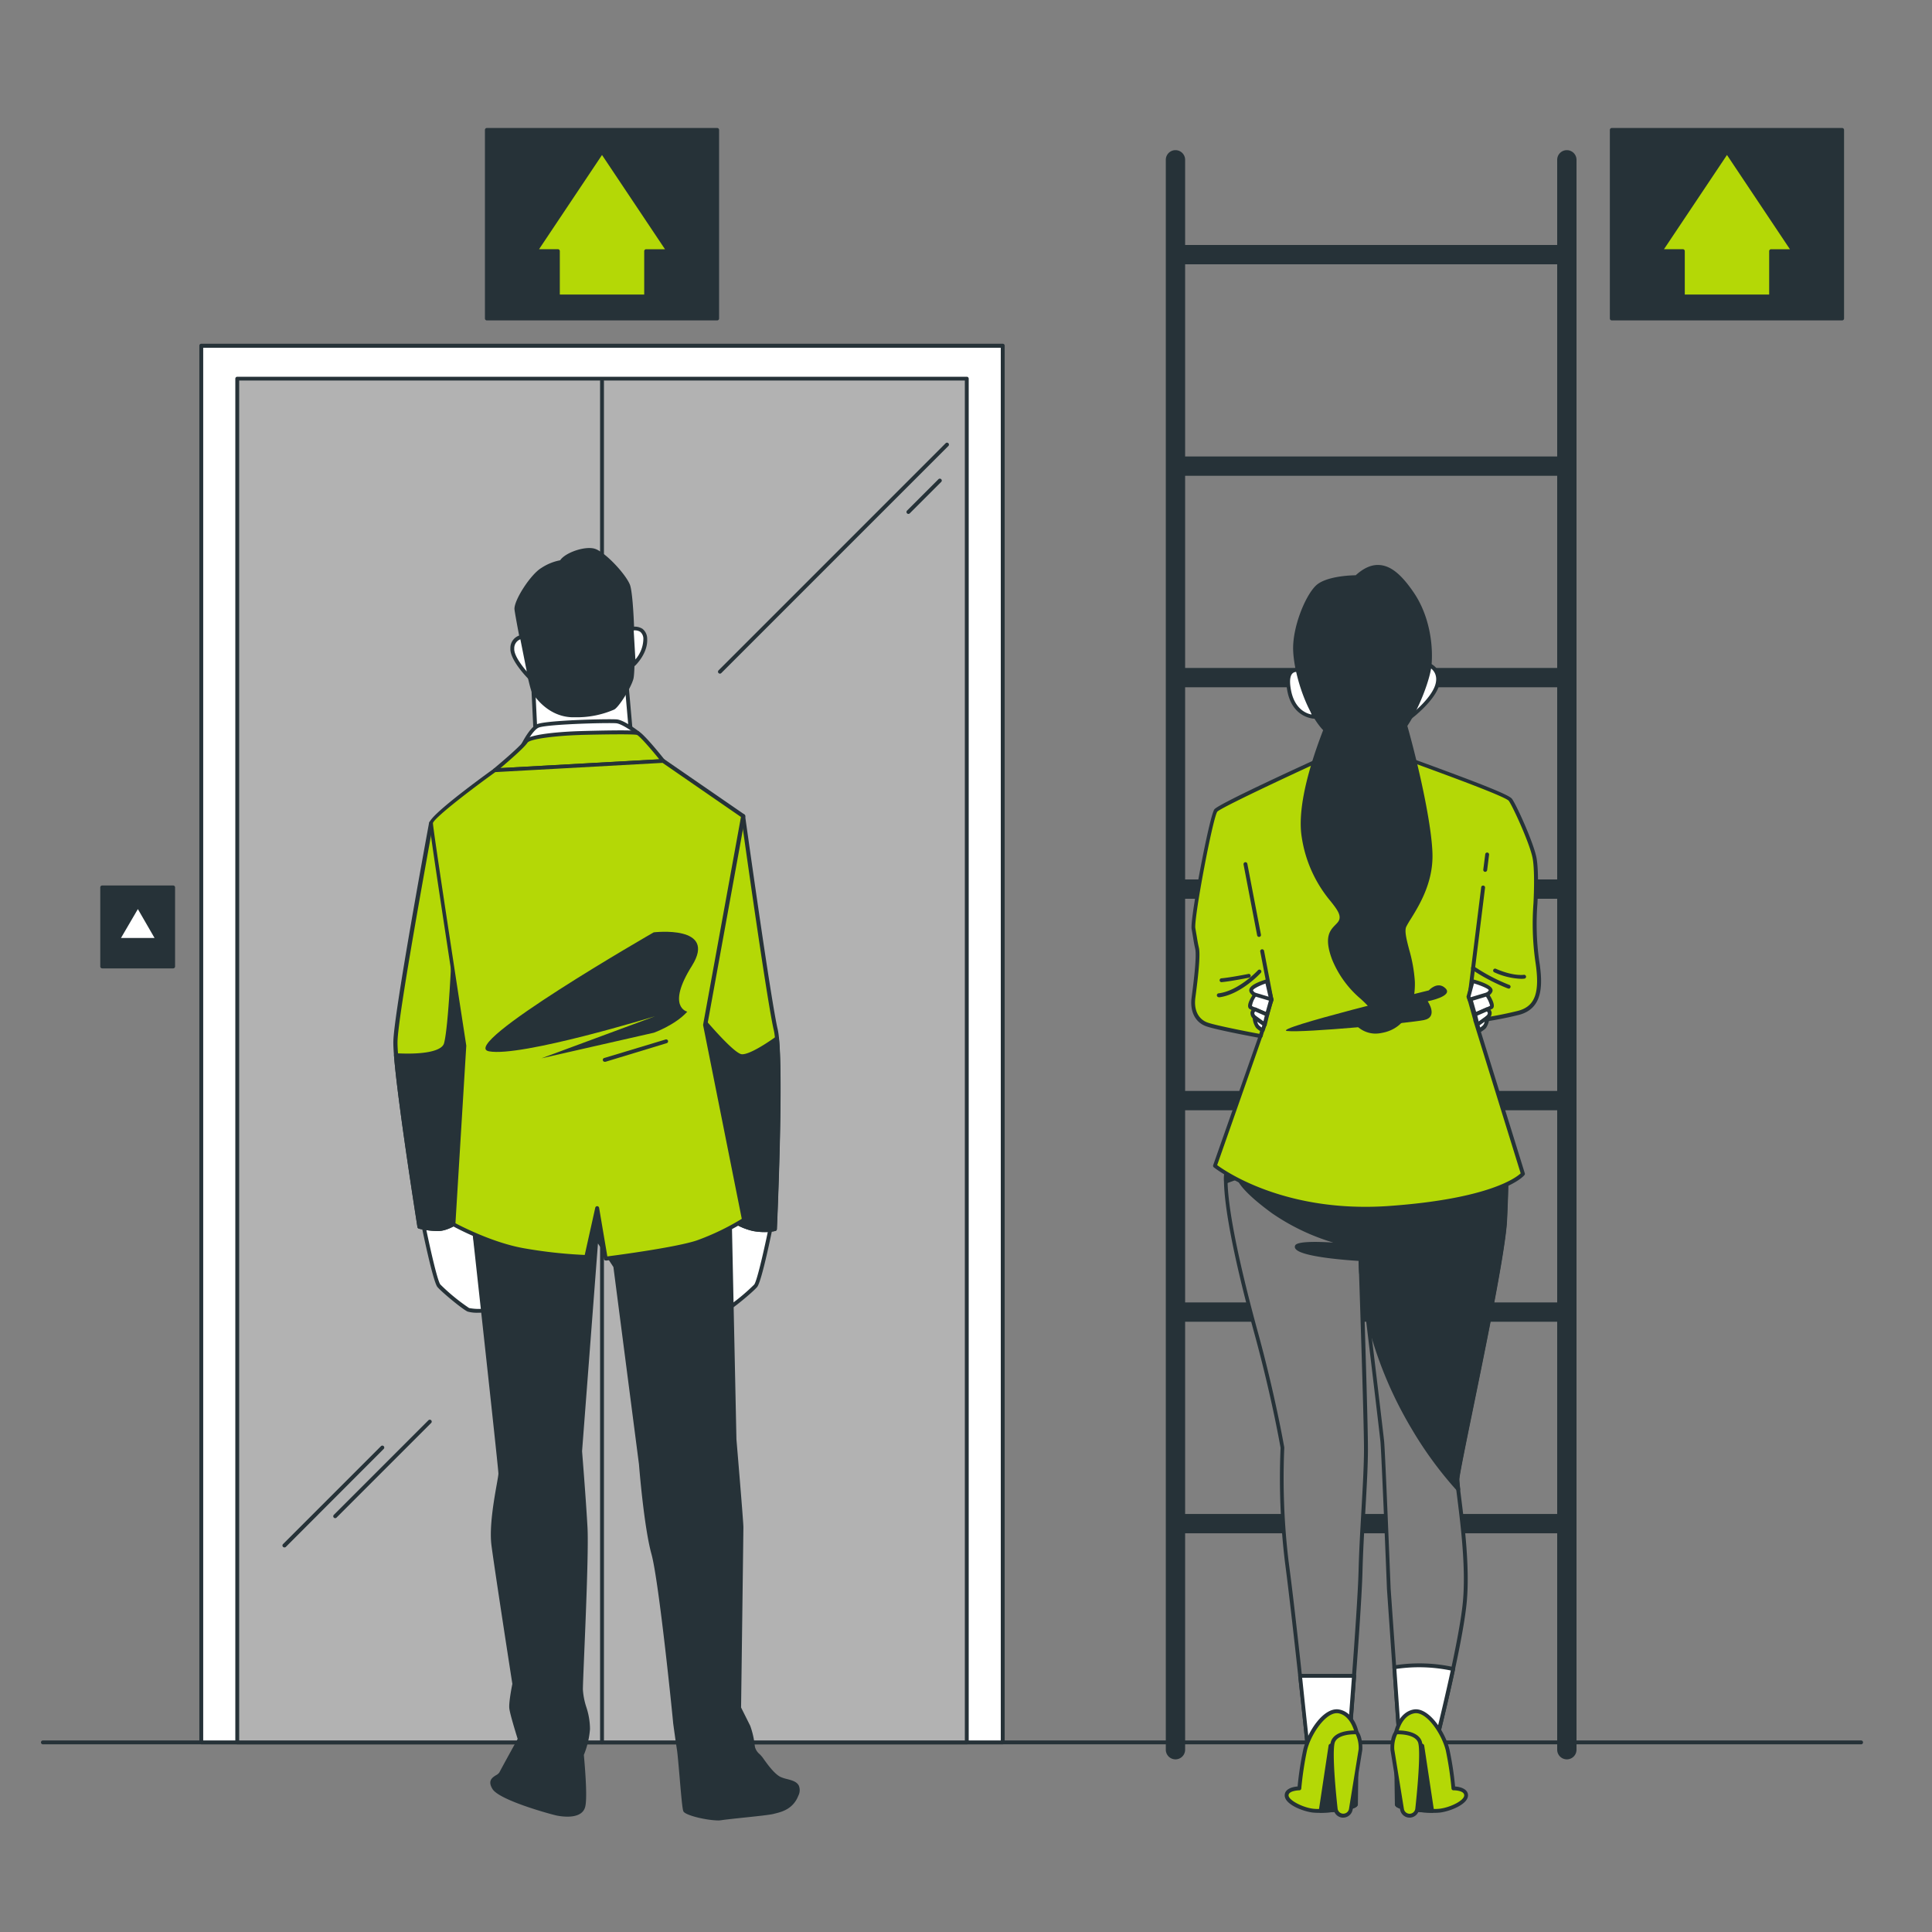 <svg xmlns="http://www.w3.org/2000/svg" viewBox="0 0 500 500"><rect x="0" y="0" width="500" height="500" fill="#808080" stroke="none"/><g id="freepik--Floor--inject-2"><path d="M481.65,451.43H11.1a.51.51,0,0,1-.5-.5.5.5,0,0,1,.5-.5H481.65a.5.5,0,0,1,.5.5A.5.5,0,0,1,481.65,451.43Z" style="fill:#263238"></path></g><g id="freepik--Arrows--inject-2"><rect x="126" y="33.62" width="59.61" height="48.8" style="fill:#263238"></rect><path d="M185.6,82.92H126a.5.5,0,0,1-.5-.5V33.62a.5.5,0,0,1,.5-.5h59.6a.5.5,0,0,1,.5.5v48.8A.5.5,0,0,1,185.6,82.92Zm-59.1-1h58.6V34.12H126.5Z" style="fill:#263238"></path><polygon points="173.03 64.99 155.8 39.21 138.57 64.99 144.38 64.99 144.38 76.72 167.22 76.72 167.22 64.99 173.03 64.99" style="fill:#B4D806"></polygon><path d="M167.22,77.22H144.38a.5.5,0,0,1-.5-.5V65.49h-5.31a.5.5,0,0,1-.44-.27.49.49,0,0,1,0-.51l17.24-25.78a.52.52,0,0,1,.83,0l17.23,25.78a.49.49,0,0,1,0,.51.48.48,0,0,1-.44.27h-5.31V76.72A.5.5,0,0,1,167.22,77.22Zm-22.34-1h21.84V65a.5.5,0,0,1,.5-.5h4.88L155.8,40.11,139.51,64.49h4.87a.5.5,0,0,1,.5.5Z" style="fill:#263238"></path><rect x="417.13" y="33.62" width="59.61" height="48.8" style="fill:#263238"></rect><path d="M476.74,82.92H417.13a.5.5,0,0,1-.5-.5V33.62a.51.51,0,0,1,.5-.5h59.61a.5.5,0,0,1,.5.5v48.8A.5.5,0,0,1,476.74,82.92Zm-59.11-1h58.61V34.12H417.63Z" style="fill:#263238"></path><polygon points="464.17 64.99 446.94 39.21 429.71 64.99 435.52 64.99 435.52 76.72 458.36 76.72 458.36 64.99 464.17 64.99" style="fill:#B4D806"></polygon><path d="M458.36,77.22H435.52a.5.5,0,0,1-.5-.5V65.49h-5.31a.48.48,0,0,1-.44-.27.49.49,0,0,1,0-.51l17.23-25.78a.52.52,0,0,1,.83,0l17.24,25.78a.49.49,0,0,1,0,.51.5.5,0,0,1-.44.27h-5.31V76.72A.5.5,0,0,1,458.36,77.22Zm-22.34-1h21.84V65a.5.5,0,0,1,.5-.5h4.87L446.94,40.11l-16.3,24.38h4.88a.5.5,0,0,1,.5.5Z" style="fill:#263238"></path></g><g id="freepik--Ladder--inject-2"><path d="M304.21,455.32a2.5,2.5,0,0,1-2.5-2.5V41.36a2.5,2.5,0,0,1,5,0V452.82A2.5,2.5,0,0,1,304.21,455.32Z" style="fill:#263238"></path><path d="M405.5,455.32a2.5,2.5,0,0,1-2.5-2.5V41.36a2.5,2.5,0,0,1,5,0V452.82A2.5,2.5,0,0,1,405.5,455.32Z" style="fill:#263238"></path><path d="M405.5,68.4h-100a2.5,2.5,0,1,1,0-5h100a2.5,2.5,0,0,1,0,5Z" style="fill:#263238"></path><path d="M405.5,123.13h-100a2.5,2.5,0,0,1,0-5h100a2.5,2.5,0,0,1,0,5Z" style="fill:#263238"></path><path d="M405.5,177.87h-100a2.5,2.5,0,0,1,0-5h100a2.5,2.5,0,0,1,0,5Z" style="fill:#263238"></path><path d="M405.5,232.6h-100a2.5,2.5,0,0,1,0-5h100a2.5,2.5,0,0,1,0,5Z" style="fill:#263238"></path><path d="M405.5,287.34h-100a2.5,2.5,0,0,1,0-5h100a2.5,2.5,0,0,1,0,5Z" style="fill:#263238"></path><path d="M405.5,342.07h-100a2.5,2.5,0,0,1,0-5h100a2.5,2.5,0,0,1,0,5Z" style="fill:#263238"></path><path d="M405.5,396.81h-100a2.5,2.5,0,0,1,0-5h100a2.5,2.5,0,0,1,0,5Z" style="fill:#263238"></path></g><g id="freepik--Elevator--inject-2"><rect x="52.09" y="89.46" width="207.41" height="361.47" style="fill:#fff"></rect><path d="M259.51,451.43H52.09a.51.51,0,0,1-.5-.5V89.46a.5.5,0,0,1,.5-.5H259.51a.5.5,0,0,1,.5.5V450.93A.51.51,0,0,1,259.51,451.43Zm-206.92-1H259V90H52.59Z" style="fill:#263238"></path><rect x="61.4" y="97.98" width="188.8" height="352.94" style="fill:#b2b2b2"></rect><path d="M250.2,451.43H61.4a.51.51,0,0,1-.5-.5V98a.51.51,0,0,1,.5-.5H250.2a.5.5,0,0,1,.5.5v353A.5.5,0,0,1,250.2,451.43Zm-188.3-1H249.7V98.48H61.9Z" style="fill:#263238"></path><path d="M155.8,451.43a.5.5,0,0,1-.5-.5V98.61a.5.5,0,0,1,1,0V450.93A.5.5,0,0,1,155.8,451.43Z" style="fill:#263238"></path><line x1="245.08" y1="115.07" x2="186.31" y2="173.84" style="fill:#fff"></line><path d="M186.31,174.34a.5.5,0,0,1-.35-.85l58.77-58.78a.5.5,0,0,1,.71.71l-58.77,58.77A.51.51,0,0,1,186.31,174.34Z" style="fill:#263238"></path><line x1="243.23" y1="124.36" x2="235.1" y2="132.49" style="fill:#fff"></line><path d="M235.1,133a.51.51,0,0,1-.36-.15.5.5,0,0,1,0-.7l8.13-8.13a.5.5,0,0,1,.71,0,.48.48,0,0,1,0,.7l-8.13,8.13A.5.5,0,0,1,235.1,133Z" style="fill:#263238"></path><line x1="73.6" y1="399.97" x2="98.94" y2="374.62" style="fill:#fff"></line><path d="M73.6,400.47a.51.51,0,0,1-.36-.15.5.5,0,0,1,0-.7l25.35-25.35a.5.5,0,0,1,.71.71L74,400.32A.5.5,0,0,1,73.6,400.47Z" style="fill:#263238"></path><line x1="86.74" y1="392.4" x2="111.23" y2="367.92" style="fill:#fff"></line><path d="M86.74,392.9a.5.5,0,0,1-.35-.85l24.49-24.49a.5.5,0,0,1,.7,0,.5.5,0,0,1,0,.71L87.1,392.75A.51.51,0,0,1,86.74,392.9Z" style="fill:#263238"></path><rect x="26.45" y="229.66" width="18.36" height="20.46" style="fill:#263238"></rect><path d="M44.81,250.62H26.45a.51.51,0,0,1-.5-.5V229.66a.5.5,0,0,1,.5-.5H44.81a.5.5,0,0,1,.5.5v20.46A.5.5,0,0,1,44.81,250.62Zm-17.86-1H44.31V230.16H27Z" style="fill:#263238"></path><polygon points="35.63 234.27 30.45 243.25 40.82 243.25 35.63 234.27" style="fill:#fff"></polygon><path d="M40.82,243.75H30.45A.5.5,0,0,1,30,243l5.19-9a.5.5,0,0,1,.43-.25h0a.49.49,0,0,1,.43.25l5.19,9a.5.5,0,0,1,0,.5A.48.48,0,0,1,40.82,243.75Zm-9.51-1H40l-4.32-7.48Z" style="fill:#263238"></path></g><g id="freepik--character-2--inject-2"><path d="M317.59,302.22s-2.81,5.06,7.58,43c4.54,16.55,6.74,29.49,6.74,29.49A177.84,177.84,0,0,0,333,404.16c2,14.89,5.33,47.46,5.33,47.46l.85,8.43,9.26-1.13s3.37-41.28,3.65-52.23,1.41-23.59,1.41-31.73-1.41-49.15-1.41-49.15,5.34,44.37,5.62,47.18,1.69,38.19,1.69,38.19l3.08,44.37,7.87.28s7.58-29.2,8.7-41.28-2-28.92-2-31.73,11.79-55.32,12.35-67.12.28-13.76.28-13.76L319,296.32Z" style="fill:#7d7d7d"></path><path d="M339.22,460.55a.49.49,0,0,1-.5-.45l-.84-8.43c0-.32-3.4-32.74-5.34-47.44a181.7,181.7,0,0,1-1.13-29.53c-.16-.93-2.39-13.58-6.72-29.38-9.76-35.63-7.91-42.44-7.57-43.26l1.39-5.85a.49.49,0,0,1,.53-.38l70.76,5.61a.5.5,0,0,1,.46.43c0,.08.28,2.15-.28,13.85-.36,7.62-5.29,31.67-8.89,49.24-1.86,9.07-3.46,16.91-3.46,17.86,0,.72.23,2.54.52,4.85.85,6.75,2.27,18,1.44,26.93-1.11,12-8.64,41.07-8.72,41.36a.5.5,0,0,1-.5.37l-7.86-.28a.49.49,0,0,1-.48-.46l-3.09-44.37c0-.37-1.41-35.42-1.69-38.18-.18-1.86-2.63-22.31-4.23-35.67.41,12.79,1,32.27,1,37.59,0,4.39-.33,10.07-.67,16.09-.3,5.21-.61,10.59-.74,15.65C352.36,417.54,349,458.55,349,459a.5.5,0,0,1-.44.46l-9.26,1.12ZM318,302.45c-.12.25-2.42,6,7.62,42.61,4.49,16.39,6.72,29.4,6.75,29.53a.4.4,0,0,1,0,.11,181.07,181.07,0,0,0,1.12,29.4c2,14.72,5.31,47.15,5.34,47.47l.79,7.92,8.36-1c.35-4.33,3.35-41.57,3.61-51.8.13-5.08.44-10.47.74-15.69.34-6,.67-11.67.67-16,0-8-1.39-48.72-1.41-49.13a.51.51,0,0,1,.47-.52.5.5,0,0,1,.53.44c.05.45,5.34,44.41,5.62,47.19s1.63,36.78,1.69,38.22L363,455.07l7,.25c.9-3.5,7.56-29.67,8.6-40.81.81-8.79-.6-20-1.44-26.71-.31-2.44-.53-4.2-.53-5,0-1,1.26-7.2,3.48-18.06,3.6-17.53,8.52-41.55,8.88-49.08.43-9.05.36-12.27.31-13.27l-69.92-5.55-1.3,5.48S318.05,302.42,318,302.45Zm-.45-.23h0Z" style="fill:#263238"></path><path d="M352.26,329.48c-.08-2.29-.13-3.67-.13-3.67A35.8,35.8,0,0,0,352.26,329.48Z" style="fill:#fff"></path><path d="M352.26,330a.5.5,0,0,1-.5-.46,36.58,36.58,0,0,1-.13-3.73.5.5,0,0,1,.5-.48h0a.5.5,0,0,1,.5.48l.13,3.67a.51.51,0,0,1-.47.52Z" style="fill:#263238"></path><path d="M319,296.32l-1.41,5.9s-.38.7-.34,3.48l3.24-1.15s0,2.43,9,9,21.14,9,21.14,9-16.63-1.73-14.9.35,16.39,2.89,16.39,2.89.73,6.06,1.67,13.84a102.1,102.1,0,0,0,12.09,30.06,97.63,97.63,0,0,0,11.47,15.67c-.14-1.2-.23-2.08-.23-2.56,0-2.81,11.79-55.32,12.35-67.12s.28-13.76.28-13.76Z" style="fill:#263238"></path><path d="M377.36,385.88a.5.5,0,0,1-.37-.17A97.71,97.71,0,0,1,365.46,370a102.81,102.81,0,0,1-12.15-30.2l-1.62-13.47c-2.74-.17-14.63-1-16.33-3.05a.81.81,0,0,1-.15-1c.55-1,5.23-1,9.85-.7A56.23,56.23,0,0,1,329.21,314c-6.76-4.93-8.57-7.62-9-8.76l-2.74,1a.51.51,0,0,1-.45-.06.47.47,0,0,1-.22-.4,9.6,9.6,0,0,1,.37-3.65l1.39-5.85a.49.49,0,0,1,.53-.38l70.76,5.61a.5.5,0,0,1,.46.43c0,.08.28,2.15-.28,13.85-.36,7.62-5.29,31.67-8.89,49.24-1.86,9.07-3.46,16.91-3.46,17.86,0,.52.12,1.61.23,2.5a.5.5,0,0,1-.29.51A.54.54,0,0,1,377.36,385.88Zm-41.14-63.19c1.6,1.36,10.52,2.32,15.94,2.62a.51.51,0,0,1,.47.44l1.66,13.84a101.65,101.65,0,0,0,12,29.86,98.13,98.13,0,0,0,10.37,14.42c0-.47-.06-.81-.06-1.05,0-1,1.26-7.2,3.48-18.06,3.6-17.53,8.52-41.55,8.88-49.08.43-9.05.36-12.27.31-13.27l-69.92-5.55-1.3,5.48a.61.61,0,0,1-.05.12h0a7.62,7.62,0,0,0-.28,2.53l2.57-.91a.53.53,0,0,1,.46.06.52.52,0,0,1,.21.41h0s.36,2.43,8.81,8.61c8.82,6.44,20.82,8.9,20.94,8.92a.5.5,0,0,1-.15,1C344.5,322.44,337.54,322.13,336.22,322.69Zm-18.63-20.47h0Z" style="fill:#263238"></path><path d="M339.22,460.05l9.26-1.13s1-12.28,2-25.22h-14c1.07,9.9,1.9,17.92,1.9,17.92Z" style="fill:#fff"></path><path d="M339.22,460.55a.49.49,0,0,1-.5-.45l-.84-8.43h0s-.83-8-1.91-17.91a.5.5,0,0,1,.13-.39.48.48,0,0,1,.37-.17h14a.5.5,0,0,1,.5.54c-.94,12.79-1.95,25.1-2,25.22a.5.5,0,0,1-.44.46l-9.26,1.12ZM337,434.2c1,9.65,1.84,17.37,1.84,17.37l.79,7.92,8.36-1c.18-2.2,1.05-13,1.88-24.28Z" style="fill:#263238"></path><path d="M370.39,455.83s3.13-12.07,5.67-23.9a40.38,40.38,0,0,0-15.21-.43l1.67,24.05Z" style="fill:#fff"></path><path d="M370.39,456.33h0l-7.86-.28a.49.49,0,0,1-.48-.46l-1.68-24.06a.5.5,0,0,1,.41-.52,41.11,41.11,0,0,1,15.39.43.49.49,0,0,1,.33.21.51.51,0,0,1,.07.38c-2.51,11.71-5.65,23.81-5.68,23.93A.49.49,0,0,1,370.39,456.33Zm-7.4-1.26,7,.25c.55-2.13,3.23-12.65,5.46-23a40.63,40.63,0,0,0-14.08-.41Z" style="fill:#263238"></path><path d="M351.08,448.34s-1-4.77-4.6-5.43-7.74,5.76-8.73,10a88.63,88.63,0,0,0-1.48,9.88s-3.29,0-3.29,1.81,4.11,3.62,6.75,3.95,11.19-.5,11.19-1.65S351.08,448.34,351.08,448.34Z" style="fill:#B4D806"></path><path d="M341.26,469.16a13.35,13.35,0,0,1-1.59-.08c-2.51-.31-7.19-2.11-7.19-4.44,0-1.64,1.92-2.2,3.34-2.3a83.86,83.86,0,0,1,1.45-9.5c1.06-4.63,5.3-11.14,9.29-10.42s5,5.62,5,5.82a.41.41,0,0,1,0,.11c0,.17-.16,17.45-.16,18.59a.86.86,0,0,1-.32.64C350,468.55,344.46,469.16,341.26,469.16Zm4.7-25.79c-3.06,0-6.79,5.66-7.72,9.69a87.71,87.71,0,0,0-1.47,9.81.5.5,0,0,1-.5.46s-2.79.06-2.79,1.31,3.61,3.11,6.31,3.45,9.81-.5,10.63-1.24c0-1.7.15-17.36.16-18.45-.11-.49-1.14-4.44-4.2-5A1.93,1.93,0,0,0,346,443.37Z" style="fill:#263238"></path><path d="M349.6,449.5l-5.26,2.3-2.55,16.85c3.54-.06,9.13-.78,9.13-1.71s.08-9.85.13-15Z" style="fill:#263238"></path><path d="M341.79,469.15a.48.48,0,0,1-.37-.17.49.49,0,0,1-.12-.4l2.54-16.85a.52.52,0,0,1,.3-.39l5.26-2.3a.5.5,0,0,1,.63.2l1.45,2.43a.48.48,0,0,1,.07.26c-.05,4.83-.13,14.17-.13,15,0,2-9.52,2.21-9.62,2.21Zm3-17-2.41,16c3.69-.13,7.48-.8,8-1.29,0-1.26.08-10.06.13-14.79l-1.15-1.93Z" style="fill:#263238"></path><path d="M351.08,448.34s-4.93-.32-6.09,2.31c-.93,2.13.18,13.28.64,17.48a2,2,0,0,0,1.79,1.76h0a2,2,0,0,0,2.15-1.66l2.5-15.44S352.23,449.83,351.08,448.34Z" style="fill:#B4D806"></path><path d="M347.61,470.4h-.24a2.5,2.5,0,0,1-2.23-2.2c-.63-5.71-1.54-15.61-.6-17.74,1.27-2.92,6.36-2.62,6.58-2.6a.48.48,0,0,1,.36.19c1.25,1.61,1.1,4.65,1.09,4.78l-2.51,15.49A2.49,2.49,0,0,1,347.61,470.4Zm3-21.57c-1.21,0-4.32.19-5.12,2-.59,1.36-.33,8,.68,17.23a1.49,1.49,0,0,0,2.95.07l2.5-15.44h0a8.37,8.37,0,0,0-.76-3.88Z" style="fill:#263238"></path><path d="M361.33,448.34s1-4.77,4.6-5.43,7.74,5.76,8.73,10a88.63,88.63,0,0,1,1.48,9.88s3.29,0,3.29,1.81-4.12,3.62-6.75,3.95-11.19-.5-11.19-1.65S361.33,448.34,361.33,448.34Z" style="fill:#B4D806"></path><path d="M371.15,469.16c-3.2,0-8.74-.61-9.84-1.58a.86.86,0,0,1-.32-.64c0-1.14-.16-18.42-.16-18.59a.41.41,0,0,1,0-.11c0-.2,1.1-5.11,5-5.82s8.24,5.79,9.3,10.42a83.86,83.86,0,0,1,1.45,9.5c1.42.1,3.34.66,3.34,2.3,0,2.33-4.68,4.13-7.19,4.44A13.47,13.47,0,0,1,371.15,469.16ZM362,466.85c.82.74,7.91,1.58,10.63,1.24s6.31-2.11,6.31-3.45-2.77-1.31-2.79-1.31a.5.5,0,0,1-.5-.46,87.71,87.71,0,0,0-1.47-9.81c-1-4.22-5-10.23-8.15-9.65s-4.08,4.5-4.19,5C361.84,449.49,362,465.15,362,466.85Z" style="fill:#263238"></path><path d="M362.81,449.5l5.26,2.3,2.55,16.85c-3.54-.06-9.13-.78-9.13-1.71s-.08-9.85-.13-15Z" style="fill:#263238"></path><path d="M370.62,469.15h0c-.1,0-9.62-.23-9.62-2.21,0-.88-.1-11.52-.13-15a.48.48,0,0,1,.07-.26l1.45-2.43a.5.5,0,0,1,.63-.2l5.26,2.3a.52.52,0,0,1,.3.39l2.54,16.85a.49.49,0,0,1-.12.4A.48.48,0,0,1,370.62,469.15Zm-8.63-2.3c.56.49,4.35,1.16,8,1.29l-2.41-16-4.61-2-1.15,1.93C361.89,455.59,362,465.51,362,466.85Z" style="fill:#263238"></path><path d="M361.33,448.34s4.93-.32,6.08,2.31c.94,2.13-.18,13.28-.64,17.48a2,2,0,0,1-1.78,1.76h0a2,2,0,0,1-2.15-1.66l-2.5-15.44S360.17,449.83,361.33,448.34Z" style="fill:#B4D806"></path><path d="M364.8,470.4a2.48,2.48,0,0,1-2.45-2.09l-2.5-15.44c0-.18-.17-3.22,1.08-4.83a.48.48,0,0,1,.36-.19c.22,0,5.3-.32,6.58,2.6.94,2.13,0,12-.6,17.74a2.5,2.5,0,0,1-2.23,2.2Zm-3.21-21.57a7.92,7.92,0,0,0-.75,3.93l2.49,15.39a1.49,1.49,0,0,0,2.95-.07c1-9.27,1.27-15.87.68-17.23C366.09,448.87,362.54,448.81,361.59,448.83Z" style="fill:#263238"></path><path d="M342.71,196.07s-26.88,12.27-28,13.66-6.26,28-5.8,30.59.47,3,.93,5.09-.46,9.27-.93,12.74.93,6,3.48,7,13.9,3,13.9,3l-11.82,33.59s16,13,45.18,10.89,34.52-8.81,34.52-8.81l-12.28-39.61A97.1,97.1,0,0,0,393,262.09c5.33-1.39,6-6,4.87-13.43a68.35,68.35,0,0,1-.47-14.83s.47-8.11-.23-11.82-5.1-13.43-6.25-15.06-27.8-10.88-28.5-11.35S342.71,196.07,342.71,196.07Z" style="fill:#B4D806"></path><path d="M353.4,313.32c-25.13,0-39.12-11.1-39.27-11.22a.5.5,0,0,1-.16-.56l11.62-33c-2.36-.44-11.15-2.11-13.4-2.93-2.87-1-4.29-3.84-3.8-7.48.34-2.59,1.4-10.49.93-12.57-.29-1.3-.4-2-.55-2.92-.09-.56-.2-1.23-.38-2.2-.47-2.56,4.66-29.5,5.9-31s23.71-11.74,28.21-13.8a.39.39,0,0,1,.18,0c8.74-.43,19.31-.84,20-.38.26.14,2.9,1.11,5.95,2.22,14.12,5.18,21.91,8.19,22.67,9.25,1.27,1.77,5.64,11.51,6.34,15.26s.26,11.6.24,11.94a68.57,68.57,0,0,0,.46,14.72c1,6.3,1,12.36-5.23,14a98.18,98.18,0,0,1-10.6,2l12.11,39a.49.49,0,0,1-.09.45c-.22.29-5.8,6.92-34.87,9C357.5,313.25,355.42,313.32,353.4,313.32ZM315,301.53c2.24,1.66,17.95,12.47,44.55,10.57,25.8-1.84,32.85-7.37,34-8.44l-12.19-39.33a.51.51,0,0,1,.06-.42.49.49,0,0,1,.36-.23,98.23,98.23,0,0,0,11.05-2.07c4.51-1.17,5.77-4.78,4.5-12.88a70.32,70.32,0,0,1-.47-14.95c0-.06.46-8.07-.22-11.67-.7-3.76-5.11-13.38-6.17-14.86-.9-1.09-15.29-6.36-22.21-8.9-4.46-1.63-5.92-2.18-6.16-2.33-.85-.24-12.25.2-19.29.54-10.3,4.71-26.86,12.5-27.77,13.5-1.17,1.57-6.12,27.79-5.68,30.17.17,1,.28,1.64.38,2.21.15.92.25,1.59.54,2.86.45,2-.31,8.34-.92,12.92-.42,3.15.76,5.54,3.15,6.41s13.71,3,13.82,3a.51.51,0,0,1,.34.25.49.49,0,0,1,0,.41Z" style="fill:#263238"></path><path d="M369.77,256.31s-41,10-36.66,10.51,31.53-2.05,35.38-2.82,1-4.87,1-4.87,6.67-1.28,4.62-3.33S369.77,256.31,369.77,256.31Z" style="fill:#263238"></path><path d="M381.86,264.68a.5.5,0,0,1-.48-.37l-1.62-5.79a.65.65,0,0,1,0-.2l3.57-28.7a.5.5,0,0,1,1,.13l-3.55,28.6,1.59,5.69a.5.5,0,0,1-.34.62Z" style="fill:#263238"></path><path d="M384.37,225.63h-.06a.51.51,0,0,1-.44-.56l.51-4a.49.49,0,0,1,.55-.43.5.5,0,0,1,.44.56l-.5,4A.51.51,0,0,1,384.37,225.63Z" style="fill:#263238"></path><path d="M326.26,268.62l-.14,0a.5.5,0,0,1-.34-.62l2.75-9.39-2.38-12.35a.5.5,0,0,1,.4-.58.51.51,0,0,1,.59.39l2.39,12.47a.49.49,0,0,1,0,.24l-2.78,9.5A.51.51,0,0,1,326.26,268.62Z" style="fill:#263238"></path><path d="M325.84,242.47a.5.5,0,0,1-.49-.4l-3.52-18.34a.51.51,0,0,1,.4-.59.5.5,0,0,1,.58.4l3.52,18.34a.49.49,0,0,1-.39.58Z" style="fill:#263238"></path><path d="M327.91,253.88s-4.34,1.36-4.09,2.48,4.22,3,4.71,3.1.51-.84.51-.84Z" style="fill:#fff"></path><path d="M328.62,260l-.21,0c-.41-.11-4.75-2-5.08-3.48s2.65-2.51,4.43-3.07a.5.5,0,0,1,.4,0,.51.51,0,0,1,.24.32l1.13,4.74a.49.49,0,0,1,0,.12,1.6,1.6,0,0,1-.45,1.19A.74.74,0,0,1,328.62,260Zm0-1h0Zm-1.11-4.46c-1.69.59-3.17,1.38-3.24,1.75.15.66,3.25,2.31,4.19,2.66a2.34,2.34,0,0,0,0-.26Z" style="fill:#263238"></path><path d="M324.81,257.35s-1.86,2.86-1.12,3.35a44.8,44.8,0,0,0,4.22,1.86l1.13-3.94Z" style="fill:#fff"></path><path d="M327.91,263.06a.57.57,0,0,1-.18,0,41.79,41.79,0,0,1-4.31-1.91c-1-.64,0-2.55,1-4a.5.5,0,0,1,.56-.21l4.23,1.27a.5.5,0,0,1,.34.61l-1.13,3.95a.46.46,0,0,1-.25.31A.46.46,0,0,1,327.91,263.06ZM325,257.94a5.74,5.74,0,0,0-1,2.41c.45.27,2.41,1.08,3.57,1.55l.83-2.94Z" style="fill:#263238"></path><path d="M324.81,261.2s-1.49.74-.12,2.11a8.76,8.76,0,0,0,2.6,1.86l.62-2.61Z" style="fill:#fff"></path><path d="M327.29,265.67a.39.39,0,0,1-.18,0,9.16,9.16,0,0,1-2.78-2,2,2,0,0,1-.7-1.68,1.82,1.82,0,0,1,1-1.23.51.51,0,0,1,.42,0l3.11,1.37a.49.49,0,0,1,.28.57l-.62,2.61a.51.51,0,0,1-.26.33A.59.59,0,0,1,327.29,265.67Zm-2.43-3.9a.66.66,0,0,0-.24.38c-.05.27.2.59.42.81a9.82,9.82,0,0,0,1.91,1.48l.38-1.59Z" style="fill:#263238"></path><path d="M324.69,263.31a4.83,4.83,0,0,0,.74,2.36,5.86,5.86,0,0,0,1.37,1l.49-1.49Z" style="fill:#fff"></path><path d="M326.8,267.16a.59.59,0,0,1-.23-.05,6.74,6.74,0,0,1-1.49-1.09,5.06,5.06,0,0,1-.89-2.68.49.49,0,0,1,.25-.47.52.52,0,0,1,.54,0l2.6,1.86a.51.51,0,0,1,.19.57l-.5,1.49a.47.47,0,0,1-.28.3A.43.43,0,0,1,326.8,267.16Zm-1.42-2.74a2.05,2.05,0,0,0,.41.89,4.6,4.6,0,0,0,.73.6l.18-.55Z" style="fill:#263238"></path><path d="M381.14,253.9s4.9,1.34,4.66,2.46-4.22,3-4.72,3.1-1-1.55-1-1.55Z" style="fill:#fff"></path><path d="M381,260c-.69,0-1.16-1-1.44-1.91a.53.53,0,0,1,0-.28l1.09-4a.47.47,0,0,1,.23-.3.51.51,0,0,1,.38-.05c2.45.67,5.3,1.74,5,3.05-.32,1.47-4.66,3.37-5.08,3.48Zm-.44-2.07a4,4,0,0,0,.5,1c.89-.32,4.07-2,4.23-2.69-.13-.35-1.85-1.14-3.82-1.73Z" style="fill:#263238"></path><path d="M384.8,257.35s1.86,2.86,1.12,3.35a44.8,44.8,0,0,1-4.22,1.86l-1.13-3.94Z" style="fill:#fff"></path><path d="M381.7,263.06a.42.42,0,0,1-.22-.05.48.48,0,0,1-.26-.31l-1.13-3.95a.5.5,0,0,1,.34-.61l4.23-1.27a.5.5,0,0,1,.56.21c1,1.49,1.93,3.4,1,4a42.82,42.82,0,0,1-4.32,1.91A.57.57,0,0,1,381.7,263.06Zm-.51-4.1.84,2.94a37.72,37.72,0,0,0,3.61-1.61,7.44,7.44,0,0,0-1.06-2.35Z" style="fill:#263238"></path><path d="M384.8,261.2s1.49.74.13,2.11a8.87,8.87,0,0,1-2.61,1.86l-.62-2.61Z" style="fill:#fff"></path><path d="M382.32,265.67a.59.59,0,0,1-.23-.05.54.54,0,0,1-.26-.33l-.62-2.61a.51.51,0,0,1,.29-.57l3.1-1.37a.54.54,0,0,1,.43,0,1.84,1.84,0,0,1,1,1.23,1.93,1.93,0,0,1-.7,1.68,9.19,9.19,0,0,1-2.77,2A.43.43,0,0,1,382.32,265.67Zm0-2.82.38,1.59a9.53,9.53,0,0,0,1.91-1.48c.22-.22.47-.54.43-.81a.67.67,0,0,0-.25-.38Z" style="fill:#263238"></path><path d="M384.93,263.31a4.87,4.87,0,0,1-.75,2.36,5.92,5.92,0,0,1-1.36,1l-.5-1.49Z" style="fill:#fff"></path><path d="M382.82,267.16a.41.41,0,0,1-.19,0,.48.48,0,0,1-.29-.3l-.49-1.49a.5.5,0,0,1,.18-.57l2.6-1.86a.52.52,0,0,1,.54,0,.49.49,0,0,1,.25.47,5,5,0,0,1-.88,2.68,6.68,6.68,0,0,1-1.5,1.09A.59.59,0,0,1,382.82,267.16Zm.09-1.8.18.55a4.24,4.24,0,0,0,.74-.6,2.18,2.18,0,0,0,.4-.89Z" style="fill:#263238"></path><path d="M390.36,255.79a.58.58,0,0,1-.18,0,49.06,49.06,0,0,1-9.24-4.85.5.5,0,1,1,.58-.82,47.35,47.35,0,0,0,9,4.74.5.5,0,0,1-.19,1Z" style="fill:#263238"></path><path d="M393.71,253.32a18.14,18.14,0,0,1-7-1.69.5.5,0,0,1,.39-.92c4.58,2,7.24,1.57,7.26,1.57a.51.51,0,0,1,.58.41.51.51,0,0,1-.41.58A7.05,7.05,0,0,1,393.71,253.32Z" style="fill:#263238"></path><path d="M315.45,258.07a.5.5,0,0,1-.06-1c5.23-.65,10.15-5.95,10.2-6a.5.5,0,0,1,.7,0,.5.5,0,0,1,0,.71c-.21.23-5.21,5.63-10.81,6.33Z" style="fill:#263238"></path><path d="M316.13,254.19a.5.5,0,0,1-.49-.46.49.49,0,0,1,.45-.54c2.46-.23,7-1.13,7-1.14a.51.51,0,0,1,.59.4.5.5,0,0,1-.4.58c-.18,0-4.62.93-7.13,1.15Z" style="fill:#263238"></path><path d="M336.47,173.52s-4.13-1.52-2.83,5.22,6.53,6.74,6.53,6.74Z" style="fill:#fff"></path><path d="M340.17,186c-.06,0-5.65-.08-7-7.14-.52-2.71-.26-4.52.78-5.41a2.93,2.93,0,0,1,2.71-.38.49.49,0,0,1,.31.32l3.7,12a.5.5,0,0,1-.08.44A.48.48,0,0,1,340.17,186Zm-4.61-12.11a1.48,1.48,0,0,0-1,.33c-.51.43-1,1.56-.44,4.45.94,4.84,3.95,6,5.33,6.25l-3.39-11A2.3,2.3,0,0,0,335.56,173.87Z" style="fill:#263238"></path><path d="M370,172.21s3.26,1.31,2,5.23-6.75,8-6.75,8Z" style="fill:#fff"></path><path d="M365.18,186a.5.5,0,0,1-.47-.67L369.5,172a.5.5,0,0,1,.66-.29s3.68,1.53,2.24,5.84c-1.34,4-6.69,8.12-6.91,8.29A.5.5,0,0,1,365.18,186Zm5.06-13-4,11c1.67-1.48,4.34-4.14,5.17-6.64S371,173.43,370.24,172.93Z" style="fill:#263238"></path><path d="M351,149.37s-7.61,0-10.22,2.61-5.87,10.45-5.66,16.32,3,14.79,7,19.58S354.31,194,359.31,192s10.23-15.23,10.66-19.8-.22-12.4-4.57-18.7S356.7,144.15,351,149.37Z" style="fill:#263238"></path><path d="M354.19,193.38c-4.52,0-9.58-1.67-12.45-5.19-4.1-5-6.87-14.22-7.07-19.87-.22-5.82,3-13.89,5.8-16.69,2.51-2.52,9.13-2.74,10.38-2.75,2.21-2,4.32-2.87,6.43-2.63,2.79.31,5.42,2.46,8.53,7,4.19,6.08,5.15,13.82,4.66,19-.45,4.66-5.74,18.17-11,20.22A14.91,14.91,0,0,1,354.19,193.38Zm2.42-46.17c-1.67,0-3.39.83-5.23,2.53a.46.46,0,0,1-.33.13c-.08,0-7.44,0-9.88,2.47-2.66,2.66-5.71,10.37-5.5,15.94s2.87,14.43,6.84,19.28c3.83,4.68,11.83,5.86,16.62,4s9.93-15,10.34-19.37c.48-5-.44-12.52-4.48-18.38-2.89-4.19-5.38-6.27-7.82-6.54A3.52,3.52,0,0,0,356.61,147.21Z" style="fill:#263238"></path><path d="M347.56,178.31s-12.4,25-10.22,38.28,9.35,17,9.79,20.45-5.22,2.39-2,11.09,10.66,11.32,9.79,13.71-5,1.09-5,1.09a6.47,6.47,0,0,0,7.61,3.91c5.87-1.09,8.27-6.74,8.05-12.83s-3.26-12-2.18-14.36,6.75-9.14,6.75-18.06-5.22-30.89-9.36-42.85S351.26,157.2,347.56,178.31Z" style="fill:#263238"></path><path d="M356,267.5a7,7,0,0,1-6.48-4.41.5.5,0,0,1,.12-.51.49.49,0,0,1,.51-.13s3.68,1.13,4.38-.78c.26-.72-.89-1.78-2.34-3.13a26.36,26.36,0,0,1-7.45-10.23c-2.19-5.84-.5-7.56.85-8.95.7-.71,1.21-1.23,1.08-2.26s-1-2.22-2.28-3.83a33.51,33.51,0,0,1-7.5-16.6c-2.14-13.07,9.39-36.8,10.23-38.52,1.51-8.53,3.34-12.6,5.78-12.79s5.26,4,8.45,13.22c4.25,12.3,9.38,34.23,9.38,43,0,7.18-3.52,12.86-5.62,16.25a22.8,22.8,0,0,0-1.17,2c-.5,1.1.07,3.32.74,5.89a39.05,39.05,0,0,1,1.48,8.24c.2,5.66-1.91,12.13-8.46,13.34A8.66,8.66,0,0,1,356,267.5Zm-5.09-3.85a5.93,5.93,0,0,0,6.61,2.7c5.92-1.1,7.83-7.09,7.64-12.33a37.78,37.78,0,0,0-1.45-8c-.74-2.87-1.33-5.13-.68-6.56a22.36,22.36,0,0,1,1.23-2.13c2-3.3,5.47-8.82,5.47-15.72,0-8.69-5.1-30.46-9.33-42.69-3.65-10.57-6-12.67-7.42-12.55-1.05.09-3.08,1.76-4.88,12a.78.78,0,0,1-.05.14c-.12.25-12.3,25-10.18,38a32.69,32.69,0,0,0,7.31,16.15c1.35,1.73,2.32,3,2.49,4.32a3.48,3.48,0,0,1-1.36,3.08c-1.22,1.25-2.6,2.66-.63,7.9a25.09,25.09,0,0,0,7.19,9.85c1.79,1.66,3.09,2.86,2.6,4.2C354.71,264,352.29,263.9,350.87,263.65Zm-3.31-85.34h0Z" style="fill:#263238"></path></g><g id="freepik--character-1--inject-2"><polygon points="138.05 178.78 138.76 193.22 163.43 191.46 162.19 177.37 138.05 178.78" style="fill:#fff"></polygon><path d="M138.76,193.72a.5.5,0,0,1-.33-.12.53.53,0,0,1-.17-.35l-.71-14.45a.5.5,0,0,1,.47-.52l24.15-1.41a.48.48,0,0,1,.52.45l1.24,14.1a.5.5,0,0,1-.12.37.51.51,0,0,1-.35.17l-24.67,1.76Zm-.18-14.47.65,13.44L162.89,191l-1.15-13.11Z" style="fill:#263238"></path><path d="M145.28,145.47a12.34,12.34,0,0,0-4.94,1.94c-2.81,1.76-6.87,8.28-6.69,10.22s3.7,19.91,4.4,21.15,4.06,6.16,10,6.34a24,24,0,0,0,10.57-1.94c.88-.35,4.05-5.11,4.76-7.58s.17-21.49-.88-24.14-6.35-8.28-8.81-9S146.16,143.71,145.28,145.47Z" style="fill:#263238"></path><path d="M148.93,185.63h-.85c-6.62-.2-10.09-5.94-10.46-6.6-.81-1.42-4.32-19.66-4.47-21.34-.2-2.25,4.13-9,6.93-10.69a13.33,13.33,0,0,1,4.89-2c1.31-2,6.4-3.73,8.9-3,2.65.76,8,6.49,9.14,9.29s1.6,22,.9,24.46-3.9,7.45-5,7.9l-.23.1A24.24,24.24,0,0,1,148.93,185.63Zm3.58-42.81c-2.47,0-6.14,1.58-6.78,2.87a.53.53,0,0,1-.41.28,12,12,0,0,0-4.71,1.86c-2.84,1.78-6.61,8.15-6.46,9.75.21,2.33,3.74,19.9,4.34,20.95.34.6,3.55,5.91,9.62,6.09a23.57,23.57,0,0,0,10.13-1.8l.24-.1c.7-.32,3.76-4.79,4.47-7.25.63-2.23.18-21.21-.87-23.82s-6.15-8-8.48-8.69A3.69,3.69,0,0,0,152.51,142.82Zm-7.23,2.65h0Z" style="fill:#263238"></path><path d="M135.06,164.85a2.89,2.89,0,0,0-2.47,3c-.17,2.82,4.58,7.58,4.58,7.58Z" style="fill:#fff"></path><path d="M137.17,175.93a.49.49,0,0,1-.35-.15c-.2-.2-4.92-4.95-4.73-8a3.39,3.39,0,0,1,2.93-3.46.49.49,0,0,1,.53.4l2.11,10.57a.5.5,0,0,1-.25.54A.53.53,0,0,1,137.17,175.93Zm-2.5-10.48a2.46,2.46,0,0,0-1.58,2.43c-.1,1.62,1.78,4.19,3.24,5.9Z" style="fill:#263238"></path><path d="M163.43,162.74s3.35-.88,3.52,2.64-3,6.52-3,6.52Z" style="fill:#fff"></path><path d="M164,172.4a.63.63,0,0,1-.19,0,.49.49,0,0,1-.31-.44l-.53-9.16a.5.5,0,0,1,.37-.51,3.81,3.81,0,0,1,2.94.45,3.32,3.32,0,0,1,1.21,2.65c.19,3.71-3,6.78-3.15,6.91A.48.48,0,0,1,164,172.4Zm0-9.24.44,7.51a8.33,8.33,0,0,0,2.06-5.26,2.34,2.34,0,0,0-.8-1.89A2.58,2.58,0,0,0,164,163.16Z" style="fill:#263238"></path><path d="M165,189.71s-3.61-2.82-5.42-3-18.49.2-20.5,1.21-4.21,5.82-4.21,5.82l31.34-1.8Z" style="fill:#fff"></path><path d="M134.89,194.22a.53.53,0,0,1-.42-.21.51.51,0,0,1,0-.49c.09-.21,2.31-5,4.45-6.07s18.93-1.46,20.77-1.26,5.3,2.82,5.68,3.12a.51.51,0,0,1,.13.16l1.21,2.21a.48.48,0,0,1,0,.48.48.48,0,0,1-.4.25l-31.35,1.81Zm22.62-7.08c-4.95,0-16.63.43-18.18,1.2-1.28.64-2.82,3.25-3.62,4.84l29.7-1.72-.78-1.42c-1-.8-3.76-2.7-5.09-2.85C159.22,187.15,158.5,187.14,157.51,187.14Z" style="fill:#263238"></path><path d="M150.15,189.71s-12.85.4-14.06,2.21-8,7.43-8,7.43l43.6-2.41s-5.42-6.83-6.63-7.23S150.15,189.71,150.15,189.71Z" style="fill:#B4D806"></path><path d="M128.05,199.85a.5.5,0,0,1-.31-.89c.06-.05,6.78-5.6,7.93-7.32,1.29-1.93,12.28-2.37,14.47-2.43h0c2.3-.07,13.81-.39,15,0s5.57,5.77,6.86,7.4a.5.5,0,0,1,.07.51.51.51,0,0,1-.43.3l-43.6,2.41Zm22.12-9.64c-6.19.19-13,1-13.66,2-.94,1.4-5,4.87-7,6.58l41.12-2.28c-2.47-3.06-5.17-6.1-5.79-6.31-.81-.27-9.44-.13-14.69,0Z" style="fill:#263238"></path><path d="M109.17,315.07s3.21,16.28,4.42,17.68a49.26,49.26,0,0,0,7.63,6.23c1,.4,4.42.2,4.42.2l-3.21-22.9-4.82-2.41Z" style="fill:#fff"></path><path d="M123.84,339.73a9.16,9.16,0,0,1-2.8-.29c-1.18-.46-6.68-5-7.83-6.36s-4-15.17-4.53-17.91a.49.49,0,0,1,.08-.39.5.5,0,0,1,.34-.2l8.44-1.21a.49.49,0,0,1,.29.05l4.82,2.41a.49.49,0,0,1,.27.38l3.22,22.9a.5.5,0,0,1-.47.57C125.51,339.69,124.73,339.73,123.84,339.73Zm-14.08-24.24c1.25,6.28,3.41,16,4.21,16.94a50.41,50.41,0,0,0,7.44,6.09,13.89,13.89,0,0,0,3.66.19l-3.1-22.1-4.45-2.23Z" style="fill:#263238"></path><path d="M111.58,213s-9,48.82-9.24,56.46,6.23,48,6.23,48a20.26,20.26,0,0,0,4.82.61c2.61,0,5.82-2.41,5.82-2.41L122,273.89l-7-59.47Z" style="fill:#B4D806"></path><path d="M113.39,318.59a21.3,21.3,0,0,1-5-.62.51.51,0,0,1-.36-.41c-.26-1.65-6.43-40.51-6.23-48.11s8.88-54.54,9.25-56.53a.51.51,0,0,1,.25-.35.5.5,0,0,1,.43,0l3.42,1.41a.49.49,0,0,1,.3.4l7,59.47-2.81,41.88a.51.51,0,0,1-.2.37C119.38,316.18,116.13,318.59,113.39,318.59ZM109,317.08a20.31,20.31,0,0,0,4.38.51c2.07,0,4.64-1.69,5.34-2.18l2.8-41.56-7-59.08L112,213.71c-1,5.64-8.94,48.72-9.12,55.77S108.4,313.21,109,317.08Z" style="fill:#263238"></path><path d="M115.44,270.12c-.87,3.2-8.83,3.19-13,3,1,12.41,6.08,44.4,6.08,44.4a20.26,20.26,0,0,0,4.82.61c2.61,0,5.82-2.41,5.82-2.41L122,273.89l-3.39-28.64-1.22.78S116.63,265.78,115.44,270.12Z" style="fill:#263238"></path><path d="M113.39,318.59a21.3,21.3,0,0,1-5-.62.51.51,0,0,1-.36-.41c0-.32-5.11-32.15-6.07-44.45a.46.46,0,0,1,.14-.38.44.44,0,0,1,.38-.15c7.24.4,11.89-.57,12.44-2.59,1.16-4.24,2-23.78,2-24a.48.48,0,0,1,.23-.4l1.22-.78a.53.53,0,0,1,.49,0,.52.52,0,0,1,.28.4l3.38,28.63-2.81,41.88a.51.51,0,0,1-.2.37C119.38,316.18,116.13,318.59,113.39,318.59ZM109,317.08a20.31,20.31,0,0,0,4.38.51c2.07,0,4.64-1.69,5.34-2.18l2.8-41.56-3.29-27.75-.34.21c-.1,2.46-.85,19.82-2,23.94h0c-.87,3.21-7.36,3.61-12.88,3.35C104.05,285.54,108.48,313.71,109,317.08Zm6.43-47h0Z" style="fill:#263238"></path><path d="M200,315.07s-3.21,16.28-4.42,17.68a49.73,49.73,0,0,1-7.63,6.23c-1,.4-4.42.2-4.42.2l3.21-22.9,4.82-2.41Z" style="fill:#fff"></path><path d="M185.31,339.73c-.89,0-1.67,0-1.83-.05a.5.5,0,0,1-.47-.57l3.21-22.9a.52.52,0,0,1,.28-.38l4.82-2.41a.49.49,0,0,1,.29-.05l8.44,1.21a.5.5,0,0,1,.34.2.49.49,0,0,1,.08.39c-.54,2.74-3.3,16.47-4.53,17.91s-6.66,5.9-7.83,6.36A9.2,9.2,0,0,1,185.31,339.73Zm-1.23-1a14.31,14.31,0,0,0,3.66-.19,50.93,50.93,0,0,0,7.44-6.09c.79-.93,2.95-10.66,4.21-16.94l-7.76-1.11-4.45,2.23Z" style="fill:#263238"></path><path d="M192.35,211.2s6.63,47.62,8.43,55.25-.2,51.64-.2,51.64a14.49,14.49,0,0,1-5.62,0,16.07,16.07,0,0,1-6-2.82s-8.24-50.22-8.24-52.84S192.35,211.2,192.35,211.2Z" style="fill:#B4D806"></path><path d="M197.85,318.86a16.14,16.14,0,0,1-3-.28,16.5,16.5,0,0,1-6.24-2.91.49.49,0,0,1-.18-.32c-.34-2.05-8.25-50.29-8.25-52.92s11.19-49.36,11.67-51.34a.5.5,0,0,1,.51-.39.5.5,0,0,1,.47.43c.07.48,6.65,47.68,8.43,55.21s-.11,50-.19,51.77a.49.49,0,0,1-.38.46A12.18,12.18,0,0,1,197.85,318.86ZM189.39,315a15.4,15.4,0,0,0,5.66,2.6,14.58,14.58,0,0,0,5,.08c.19-4.38,1.88-44,.2-51.1-1.55-6.53-6.67-42.6-8.08-52.68-4.14,17.31-11,46.62-11,48.54S186.54,297.58,189.39,315Z" style="fill:#263238"></path><path d="M195,318.09a14.49,14.49,0,0,0,5.62,0s1.72-37.73.54-49.37c-2.88,2-7.61,5.09-9.47,4.56-2.76-.79-11-10.85-11-10.85,0,2.62,8.24,52.84,8.24,52.84A16.07,16.07,0,0,0,195,318.09Z" style="fill:#263238"></path><path d="M197.85,318.86a16.14,16.14,0,0,1-3-.28,16.5,16.5,0,0,1-6.24-2.91.49.49,0,0,1-.18-.32c-.34-2.05-8.25-50.29-8.25-52.92a.5.5,0,0,1,.89-.31c2.25,2.76,8.57,10.07,10.71,10.68,1.21.33,4.59-1.34,9-4.49a.53.53,0,0,1,.5-.05.51.51,0,0,1,.29.41c1.17,11.54-.52,49.06-.54,49.44a.49.49,0,0,1-.38.46A12.18,12.18,0,0,1,197.85,318.86ZM189.39,315a15.4,15.4,0,0,0,5.66,2.6h0a14.59,14.59,0,0,0,5,.08c.17-3.94,1.55-36.38.6-48.05-4.58,3.18-7.67,4.58-9.18,4.14-2.33-.66-7.79-6.92-10.16-9.74C182.28,271.17,186.83,299.39,189.39,315Z" style="fill:#263238"></path><path d="M122.43,316.28s7,63.69,7,65.09-2.61,12.26-1.81,18.49,5.43,36,5.43,36-1,4.62-.81,6.23,2.21,8,2.21,8-4.22,7.64-4.82,8.84-3.41,1.21-1.81,3.82,14.27,6.23,16.28,6.63,6.23.8,6.83-2-.4-13.26-.4-13.26a22.15,22.15,0,0,0,1.6-6.63c.2-3.41-1.8-7.23-1.8-10.24s1.6-34.16,1.2-41.79-1.41-19.89-1.41-19.89l4.22-55.25,4.83,7.43L165.83,379s1.2,15.87,3.21,23.11,5.63,43.79,5.63,43.79.6,4.42,1,7,1.21,14.86,1.61,15.67,6.83,2.41,9.64,2,11.85-1.21,13.26-1.61,4.62-.8,6-4.42-2.41-3.22-4.42-4.22-4.22-4.42-4.82-5.22-1.81-1.61-2-2.82a26.4,26.4,0,0,0-1.21-5.42l-2.41-4.82s.6-45.41.6-46.81-1.8-22.71-1.8-22.71l-1.21-57.26S151.36,299,152,298.6,122.43,316.28,122.43,316.28Z" style="fill:#263238"></path><path d="M186,471.13c-3.14,0-8.62-1.32-9.13-2.34-.25-.49-.51-3.24-1-9-.26-3-.5-5.77-.66-6.86-.41-2.61-1-7-1-7,0-.38-3.64-36.62-5.61-43.73s-3.22-23-3.23-23.2l-6.62-51.09-4-6.1-4.11,53.77c0,.05,1,12.28,1.41,19.83.28,5.41-.44,22.78-.88,33.15-.18,4.35-.32,7.79-.32,8.67a18.32,18.32,0,0,0,.84,4.42,18.38,18.38,0,0,1,1,5.85,22.41,22.41,0,0,1-1.59,6.68c.11,1.26,1,10.57.38,13.29-.74,3.45-5.87,2.7-7.42,2.39-1.1-.22-14.78-3.9-16.6-6.86-1.35-2.19,0-3,.91-3.58a2.33,2.33,0,0,0,.87-.72c.56-1.11,4.07-7.47,4.73-8.67-.35-1.13-2-6.43-2.16-7.92s.64-5.62.79-6.31c-.29-1.82-4.64-29.89-5.41-35.88-.6-4.65.63-11.62,1.37-15.78.23-1.31.43-2.44.43-2.77,0-1.16-4.6-43.05-7-65a.5.5,0,0,1,.24-.48L136.94,307l10.15-6.09c2.54-1.51,3.79-2.26,4.45-2.58a.54.54,0,0,1,.15-.15l0,.06c.49-.21.55-.11.67.08l0,0c1.79,1.19,22.77,10.42,36.72,16.46a.5.5,0,0,1,.3.45l1.21,57.26c.07.84,1.8,21.3,1.8,22.72s-.56,44.08-.6,46.69l2.36,4.72a21.27,21.27,0,0,1,1.15,4.93l.1.63a3.71,3.71,0,0,0,1.21,1.81,10.11,10.11,0,0,1,.71.79l.34.48c.81,1.13,2.68,3.78,4.3,4.59a9.16,9.16,0,0,0,1.7.56c1.24.32,2.53.65,3.07,1.7a3.11,3.11,0,0,1-.11,2.59c-1.34,3.46-4.27,4.19-5.84,4.59l-.51.13c-.9.26-4.53.64-8,1-2.16.23-4.2.45-5.29.6A7.94,7.94,0,0,1,186,471.13Zm-10.8-25.31s.6,4.4,1,7c.18,1.12.42,3.94.67,6.92.29,3.42.69,8.09.9,8.62.54.59,6.48,2.1,9.12,1.72,1.1-.16,3.15-.37,5.32-.61,3.31-.35,7.06-.75,7.87-1l.54-.14c1.5-.38,4-1,5.16-4a2.3,2.3,0,0,0,.15-1.78c-.34-.64-1.4-.92-2.43-1.18a10.33,10.33,0,0,1-1.9-.63c-1.84-.92-3.75-3.62-4.66-4.91l-.33-.46a7.74,7.74,0,0,0-.63-.69,4.63,4.63,0,0,1-1.48-2.34l-.1-.64a21.92,21.92,0,0,0-1.06-4.65l-2.41-4.82a.59.59,0,0,1,0-.23c0-.45.6-45.42.6-46.8s-1.78-22.45-1.8-22.67l-1.2-57c-28.15-12.19-34.85-15.42-36.46-16.43-2.21,1.29-19.48,11.65-29,17.37.6,5.42,7,63.45,7,64.83a24.61,24.61,0,0,1-.45,2.94c-.68,3.84-1.94,11-1.36,15.48.79,6.15,5.37,35.66,5.42,35.95a.61.61,0,0,1,0,.19,28.71,28.71,0,0,0-.8,6.05c.19,1.55,2.17,7.89,2.19,7.95a.51.51,0,0,1,0,.4c0,.07-4.22,7.63-4.81,8.82a3,3,0,0,1-1.25,1.12c-.9.56-1.4.87-.58,2.21,1.38,2.24,13.21,5.85,15.95,6.4,1.32.27,5.69.93,6.24-1.62.58-2.71-.4-13-.41-13.11a.43.43,0,0,1,0-.25,21.91,21.91,0,0,0,1.56-6.46,18,18,0,0,0-.92-5.53,18.33,18.33,0,0,1-.88-4.68c0-.9.13-4.18.32-8.71.44-10.36,1.16-27.7.88-33.06-.4-7.54-1.39-19.75-1.4-19.87l4.21-55.33a.5.5,0,0,1,.38-.45.49.49,0,0,1,.54.21l4.82,7.44a.49.49,0,0,1,.08.21l6.63,51.23c0,.18,1.23,15.93,3.2,23s5.49,42.39,5.64,43.89Z" style="fill:#263238"></path><path d="M128.05,199.35S111.58,211.2,111.58,213s8.64,57.66,8.64,57.66l-2.81,46.21s9,5,17.88,6.63a120.62,120.62,0,0,0,16.47,1.81l2.81-12.66,2.21,13.06s17.68-2.21,23.71-4.22a64.74,64.74,0,0,0,12.06-5.82L182.5,265.25l9.85-54.05-20.7-14.26Z" style="fill:#B4D806"></path><path d="M156.78,326.22a.49.49,0,0,1-.49-.42l-1.78-10.53-2.26,10.16a.5.5,0,0,1-.5.39A121.7,121.7,0,0,1,135.2,324c-8.82-1.6-17.95-6.63-18-6.68a.53.53,0,0,1-.25-.47l2.81-46.15c-.46-2.95-8.64-55.88-8.64-57.69s11.67-10.46,16.68-14.07a.51.51,0,0,1,.27-.09l43.59-2.41a.46.46,0,0,1,.32.09l20.69,14.26a.51.51,0,0,1,.21.5l-9.83,54,10,50.34a.5.5,0,0,1-.23.52A65.42,65.42,0,0,1,180.65,322c-6,2-23.08,4.15-23.8,4.24Zm-2.21-14.06h0a.5.5,0,0,1,.48.42l2.13,12.58c2.85-.37,17.77-2.35,23.13-4.13a63.39,63.39,0,0,0,11.66-5.6l-10-50.09a.54.54,0,0,1,0-.18l9.79-53.73-20.29-14-43.28,2.39c-7.77,5.59-15.9,12-16.15,13.2,0,1.37,5.65,38.25,8.63,57.56a.34.34,0,0,1,0,.1l-2.8,45.89c1.58.84,9.65,5,17.46,6.43a121.5,121.5,0,0,0,16,1.78l2.73-12.25A.49.49,0,0,1,154.57,312.16Z" style="fill:#263238"></path><path d="M156.58,274.79a.5.5,0,0,1-.14-1L172.31,269a.5.5,0,0,1,.29.95l-15.87,4.83Z" style="fill:#263238"></path><path d="M169.24,267.26l-29.13,6.63L169.54,263s-34.75,10.66-43,9.08,42.64-30.79,42.64-30.79,16.59-2,9.88,8.68-1.19,11.85-1.19,11.85C174.77,265.28,169.24,267.26,169.24,267.26Z" style="fill:#263238"></path></g></svg>